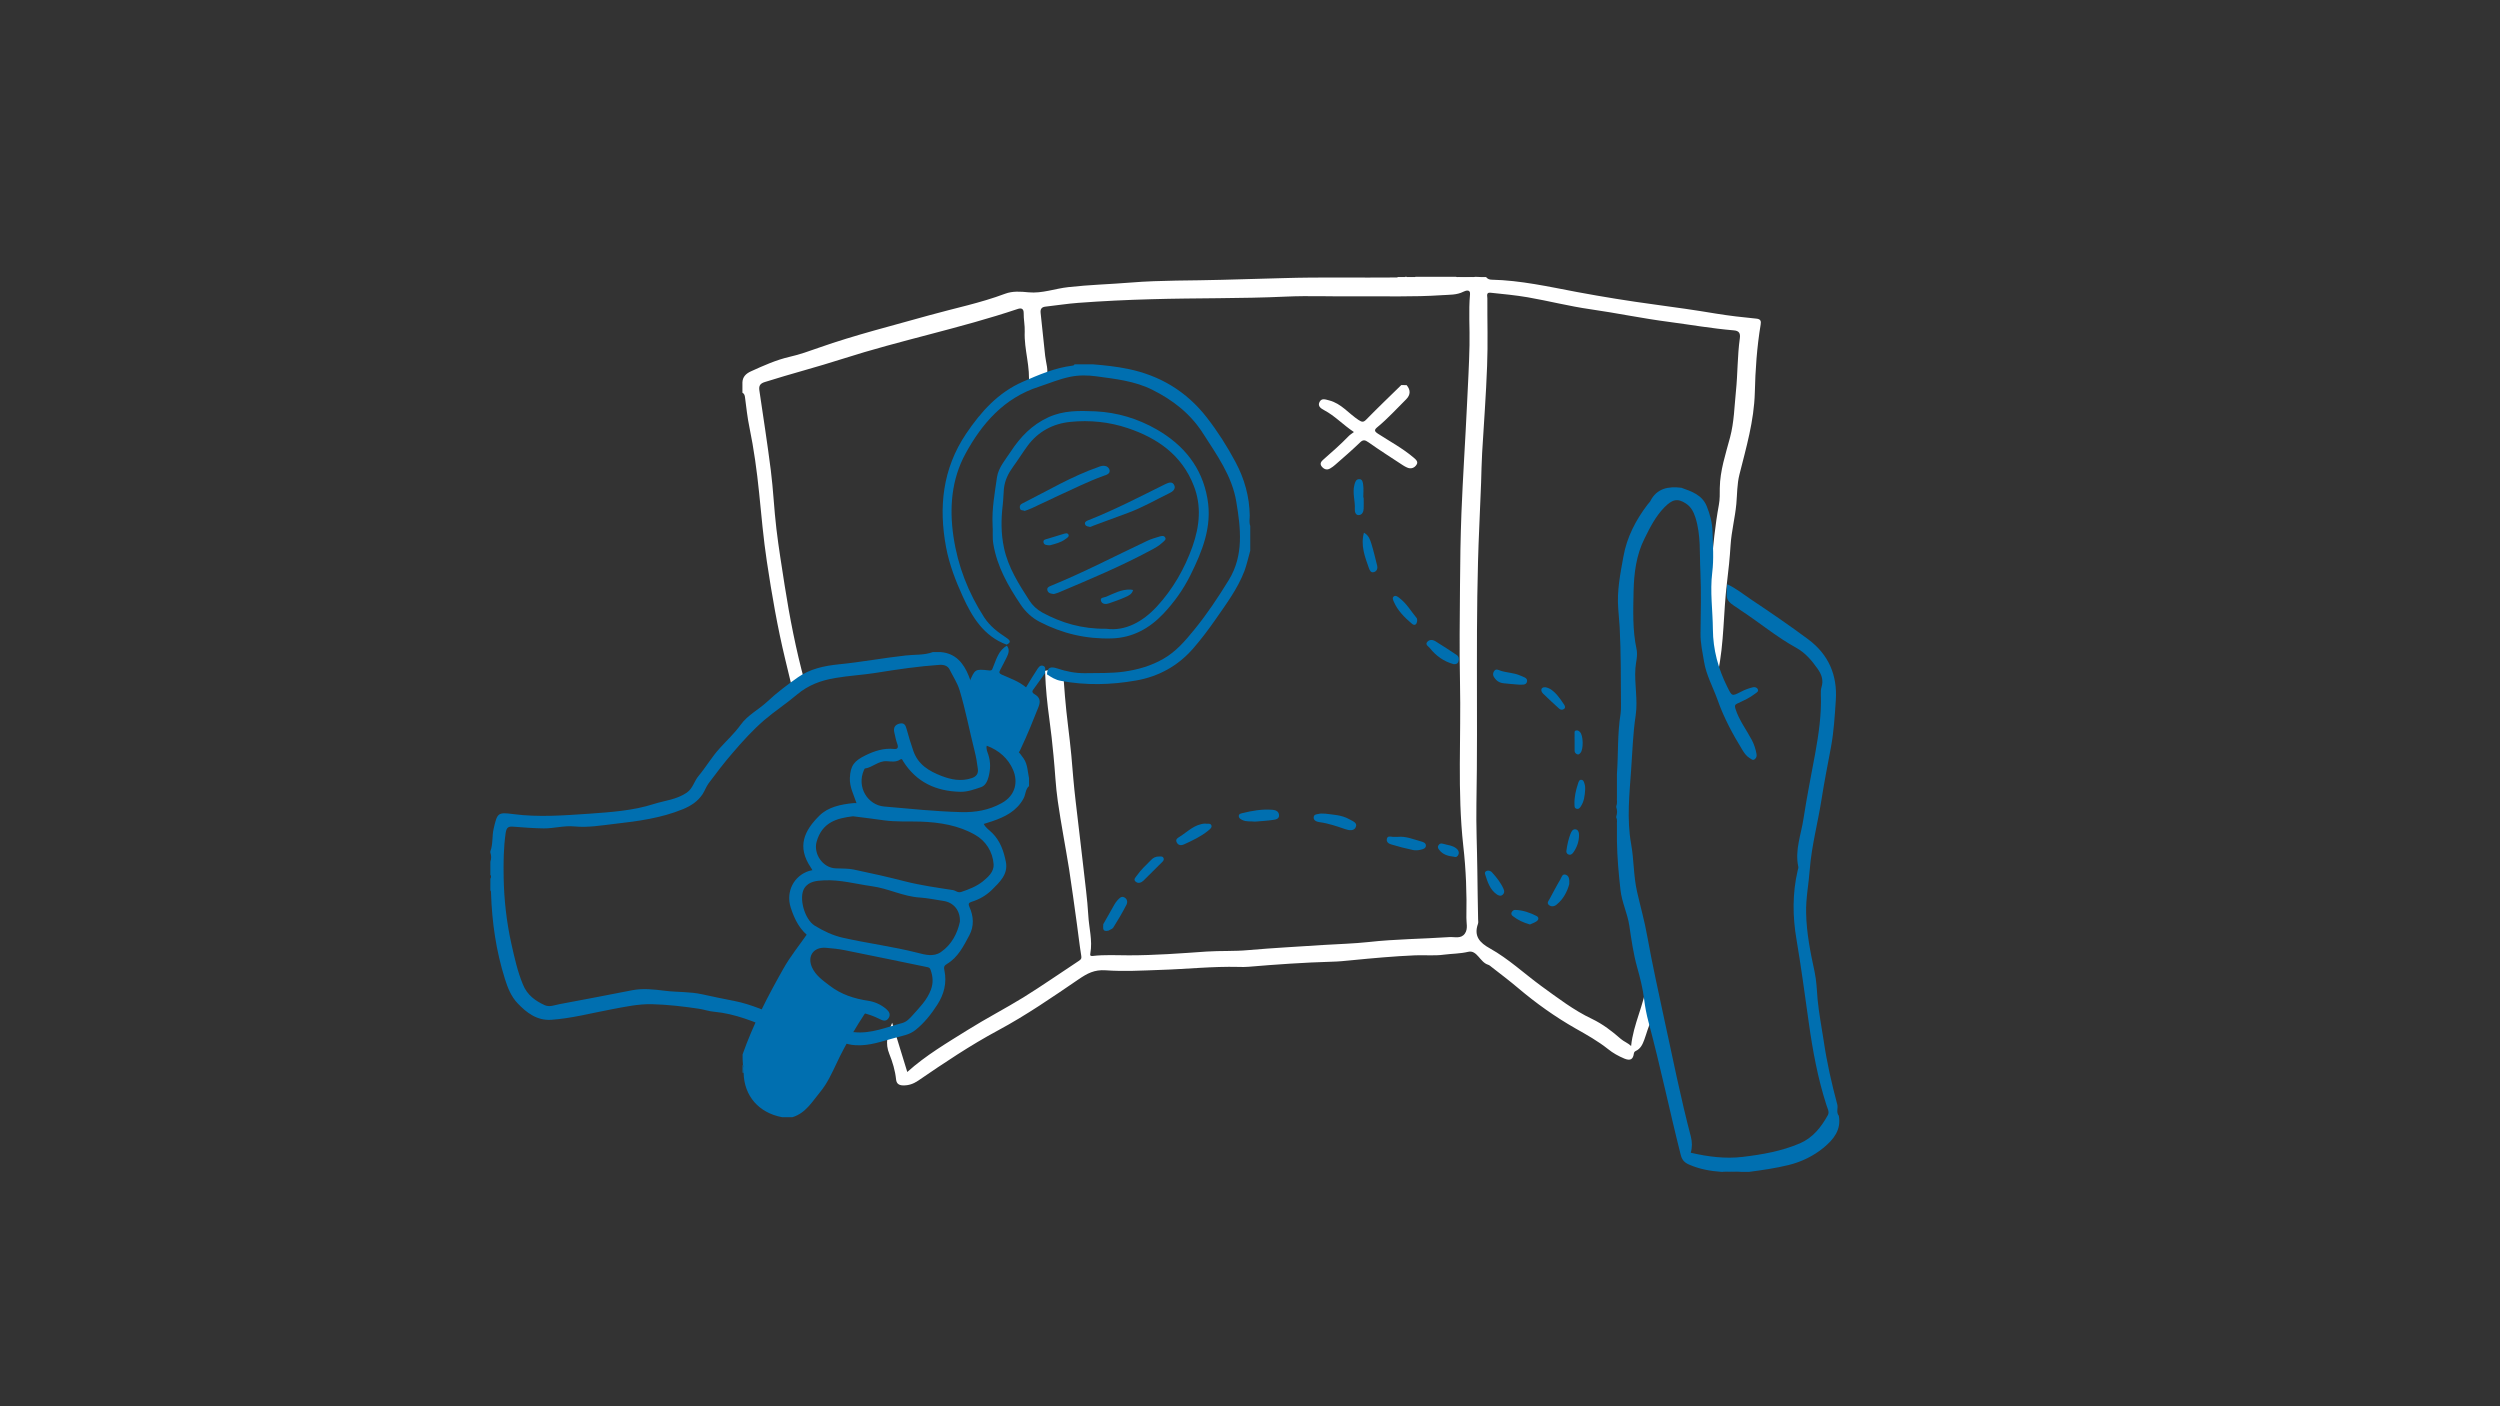 <!-- Generator: Adobe Illustrator 19.2.0, SVG Export Plug-In . SVG Version: 6.00 Build 0)  -->
<svg version="1.1" xmlns="http://www.w3.org/2000/svg" xmlns:xlink="http://www.w3.org/1999/xlink" x="0px" y="0px"
	 viewBox="0 0 1920 1080" style="enable-background:new 0 0 1920 1080;" xml:space="preserve">
<rect x="0" y="0" width="1920" height="1080" fill="#333333" stroke="none"/>
<style type="text/css">
	.st0{fill:#FFFFFF;}
	.st1{fill:#006FB0;}
</style>
<g id="Carte">
	<g>
		<path class="st0" d="M1141.3,212.8c1.1,1.4,2.6,2,4.3,2c22.3,0.5,43.9,5.4,65.7,9.5c19.8,3.7,39.7,6.9,59.7,9.6
			c15.6,2.1,31.1,4.3,46.6,6.9c10.4,1.7,20.8,2.9,31.2,3.9c3.5,0.3,3.8,2,3.4,4.5c-2.9,17.4-4.1,35-4.5,52.4
			c-0.6,21.7-6.6,42.1-11.8,62.8c-1.9,7.5-1.7,15.1-2.4,22.7c-1,10.6-3.7,20.8-4.4,31.4c-0.6,9.7-1.6,19.5-2.8,29.2
			c-2.8,22.8-2.1,46-6.9,68.6c-0.4,1.7,0.4,3.6-1.3,5.8c-3.1-8.7-7.1-16.5-8.3-24.8c-0.9-5.9,0.2-12.5,0.7-18.8
			c1.2-14.5,2.6-29,3.8-43.5c1.4-15.8,2.9-31.6,5.8-47.3c0.8-4.2,0.7-8.7,0.7-12.9c0.2-13.5,4.5-26.1,7.9-38.9
			c3.1-11.7,3.3-23.6,4.5-35.4c1.4-13.5,1.1-27.2,3-40.7c0.5-3.8-0.5-5.8-4.8-6.1c-16.6-1.4-33.1-4.3-49.7-6.5
			c-20.2-2.6-40.1-6.8-60.3-9.7c-16.2-2.3-32.1-6.4-48.2-9.2c-9.4-1.6-19-2.5-28.6-3.5c-3.4-0.3-2.3,2.6-2.3,4.3
			c-0.1,17.3,0.5,34.7-0.2,52c-0.8,22.2-2.5,44.4-3.8,66.6c-0.4,7.6-0.6,15.3-0.8,22.9c-0.4,11.3-0.9,22.6-1.4,33.9
			c-3.2,70.9-0.9,141.9-2.2,212.8c-0.3,17,0.5,33.9,0.7,50.8c0.2,12.6,0.3,25.3,0.6,37.9c0,1.2,0.3,2.4-0.1,3.5
			c-3.4,9.5,1.4,14.6,9.2,18.9c14.3,8,26.2,19.2,39.3,28.8c12.6,9.1,25,18.7,39.2,25.4c8.1,3.9,15.3,9.4,22,15.3
			c2.4,2.1,5.4,3,7.9,5.5c1.7-17.1,10.1-31.9,12-48.5c4.4,9.5,8.6,18.8,3.4,29.2c-2.3,4.6-3.5,9.6-5.3,14.5
			c-1.3,3.5-2.8,6.8-6.4,8.5c-0.8,0.4-1.4,0.8-1.6,2.1c-0.6,4.4-2.7,5.7-7.3,3.8c-4.5-1.9-8.7-4.2-12.4-7.2
			c-7.8-6.2-16.5-11.1-25.2-16c-15.6-8.9-30.2-19.3-43.9-30.9c-6.6-5.6-13.5-10.8-20.3-16.1c-0.9-0.7-1.8-1.6-2.9-1.9
			c-6.2-1.9-8.4-11.5-15.2-9.9c-6.3,1.5-12.5,1.4-18.7,2.2c-7.2,1-14.6,0.2-22,0.5c-16.4,0.7-32.7,2.2-49.1,3.8
			c-5,0.5-9.9,1-14.9,1.1c-21.4,0.6-42.8,2.1-64.1,3.9c-2.5,0.2-5,0.2-7.5,0.1c-20.1-0.5-40.2,1.7-60.3,2.3c-14,0.5-28,1.3-41.9,0.3
			c-8.6-0.6-14.1,2.4-20.7,6.9c-20.1,13.7-40.2,27.6-61.8,39.2c-21.4,11.5-41.5,25-61.5,38.7c-3.6,2.4-7.2,3.7-11.6,3.6
			c-3.4-0.1-5-1.6-5.3-4.6c-0.7-6.8-2.7-13.4-5.2-19.6c-3.3-8-1.5-15.1,2.2-23.9c4.1,13.2,7.7,25.3,11.6,37.8
			c14.2-12.8,30.6-22.4,46.6-32.4c13.9-8.7,28.6-16.3,42.6-24.9c14.5-9,28.5-18.8,42.8-28.2c1.8-1.2,1.9-2,1.6-3.9
			c-1.3-8-2.2-16.1-3.3-24.1c-2-14.1-3.8-28.2-6-42.2c-2.8-17.5-6.2-34.8-8.7-52.3c-1.7-11.6-2.1-23.4-3.3-35.1
			c-0.9-9.4-1.9-18.8-3.2-28.1c-1.6-11.7-2.8-23.4-3.2-35.2c0-0.6-0.5-1.6,0.2-1.8c3.4-0.8,6.9-0.6,10.3,0c3.1,0.5,3.4,3,3.6,5.2
			c0.4,4.8,0.7,9.6,1.1,14.4c1.2,15.2,3.5,30.3,4.9,45.4c1,11.7,1.9,23.4,3.3,35.1c1.1,9.4,2.2,18.7,3.3,28.1
			c0.9,7.7,1.8,15.4,2.7,23.2c1.3,12,3,24,3.7,36.1c0.5,9.9,3.4,19.6,1.6,29.6c-0.3,1.4-0.1,2.2,1.7,2c9.3-1.1,18.6-0.5,27.9-0.5
			c19.9,0,39.8-1.5,59.7-2.9c10.6-0.7,21.3-0.1,31.9-1.1c19.5-1.7,39-2.7,58.6-4c11.3-0.7,22.6-1,33.8-2.2
			c20.6-2.3,41.4-2.4,62.1-3.8c4.1-0.3,9,1.6,12-2.8c2.5-3.7,1-8.1,1.1-12.1c0.4-18.5-0.3-37-2.4-55.3c-4.6-41.7-1.6-83.5-2.5-125.2
			c-0.5-24.8-0.2-49.7,0-74.5c0.1-18.6,0.4-37.3,1.1-55.9c1.1-27.9,3-55.7,4.3-83.6c0.7-15,1.6-30.1,1.9-45.1
			c0.3-13.1-0.8-26.1,0.4-39.2c0.4-4.2-3.6-2.7-5-2c-5.3,2.7-10.9,2.3-16.6,2.7c-22.3,1.5-44.5,0.7-66.8,0.9
			c-17.7,0.2-35.4-0.6-53,0.2c-34.4,1.6-68.9,1-103.3,2c-18.7,0.5-37.5,1.4-56.2,2.8c-8.4,0.6-16.8,2-25.2,2.9
			c-2.9,0.3-4,1.9-3.7,4.7c1.2,11,2.3,22,3.5,33.1c0.3,2.8,1,5.5,1.4,8.3c0.7,5,0.6,9.5-6,10.7c-2.6,0.5-4.9,2.4-8.1,4.1
			c1.6-14.6-3.6-27.9-3-41.7c0.2-4.7-0.9-9.5-0.8-14.4c0-3.4-2-3.9-4.6-3c-44.1,14.8-89.9,24-134.2,38.2
			c-19.9,6.4-40.1,11.6-60,17.9c-3.6,1.1-4.7,2.9-4.2,6.4c3,20.4,6.2,40.9,8.8,61.4c1.9,14.9,2.5,30.1,4.3,45
			c1.7,14.4,4.1,28.8,6.3,43.2c3.9,24.9,8.7,49.5,15.3,73.8c0.4,1.6,0.2,2.9-1.5,3.8c-2.3,1.3-4.5,2.7-7.3,4.4
			c-2.1-8.6-4.1-16.7-6-24.9c-6-24.8-10.3-49.8-14.1-75c-2.7-17.7-4.2-35.5-6-53.2c-1.7-16.7-4-33.5-7.4-50
			c-1.6-7.6-2.4-15.4-3.4-23c-0.2-1.6-0.5-2.9-2-3.7c0-2.7,0-5.3,0-8c0.2-4.3,2.8-6.7,6.5-8.4c9.7-4.4,19.4-8.8,29.9-11.2
			c7.6-1.7,15-4.4,22.4-7c27.8-9.8,56.5-16.9,84.8-24.9c19.4-5.4,39.2-9.4,58.1-16.5c5.9-2.2,11.9-1.7,18.1-1.1
			c10.4,1,20.3-2.9,30.6-4c15.9-1.8,31.9-2.2,47.8-3.5c23.3-1.9,46.6-1.4,69.9-2.1c15.6-0.5,31.3-0.8,46.9-1.3
			c29.1-0.9,58.3-0.2,87.4-0.5c2.2-0.2,4.4,0.5,6.6-0.5c0.3,0,0.7,0,1,0c2.3,0.8,4.7,0.8,7,0c10.3,0,20.7,0,31,0c5,1.4,10,0.7,15,0
			C1135.9,212.8,1138.6,212.8,1141.3,212.8z"/>
		<path class="st0" d="M1133.3,212.8c-5,1.3-10,2.9-15,0C1123.3,212.8,1128.3,212.8,1133.3,212.8z"/>
		<path class="st0" d="M1087.3,212.8c-2.3,1.5-4.7,1.6-7,0C1082.6,212.8,1084.9,212.8,1087.3,212.8z"/>
		<path class="st0" d="M1073.3,213.7c0-0.3,0-0.6,0-0.9c2,0,4,0,6,0C1077.5,214.6,1075.3,213.6,1073.3,213.7z"/>
	</g>
</g>
<g id="Main_D">
	<g>
		<path class="st1" d="M1291.3,374.6c7.8,2.8,15.8,5.4,19.4,14c2.6,6.3,4.3,12.9,4.5,19.6c0.3,10.5,1.1,21.1-0.2,31.5
			c-1.8,14.7,0.4,29.2,0.5,43.7c0.1,15.4,4.1,30.3,11.1,44.2c3.6,7.2,3.4,7.3,10.6,3.6c2.8-1.5,5.7-2.5,8.7-3.3
			c1.5-0.4,3.2-0.2,4,1.3c1,1.8-0.7,2.6-1.9,3.5c-4.1,3.2-8.8,5.3-13.5,7.5c-2.1,0.9-2.4,1.7-1.7,4.1c2.8,8.8,8.4,16.1,12.6,24
			c1.8,3.4,2.9,7,3.6,10.7c0.3,1.5,0,3.1-1.4,4.1c-1.6,1.2-2.7-0.3-4-1c-2.3-1.4-3.9-3.6-5.3-5.9c-7.5-12.2-14.3-24.8-19.1-38.4
			c-3.5-9.9-8.8-19.2-10.5-29.7c-1.2-7.2-2.8-14.3-2.7-21.6c0.2-15.8,0.6-31.7-0.1-47.5c-0.7-13.8,0.5-27.9-3.8-41.5
			c-1.4-4.3-3.2-8.1-7.3-10.8c-6.5-4.3-10.6-3.2-16.7,3.1c-6.7,6.9-10.9,15.3-15.1,23.8c-6.4,12.7-8.1,26.8-8.4,40.3
			c-0.3,14.8-0.9,30,2.3,44.8c1,4.8-0.5,9.6-0.9,14.4c-0.9,12.1,2,24.2,0.2,36.3c-2.1,13.9-2.5,28-3.5,42c-1.3,18.7-3.4,37.7,0,56.7
			c2.2,12.1,1.8,24.8,4.6,36.9c2.6,11.4,5.8,22.6,7.8,34.1c3.9,21.5,8.6,42.9,13.2,64.3c6.5,29.9,12.5,59.9,20.3,89.6
			c1,4,1.1,8.2-0.1,12.3c13,3,26.4,4.8,39.8,3.2c15-1.8,30-4.4,44-10.4c10-4.3,16.4-12.5,21.5-21.7c1.4-2.5-0.4-5.3-1.1-7.7
			c-6.7-20.8-10.6-42.1-13.6-63.6c-3-21.2-5.8-42.4-9.4-63.6c-3-17.5-3.2-35.3,0.9-52.9c0.2-1,0.7-2,0.5-2.9
			c-2.8-12.8,2.2-24.8,4-37.1c2.6-16.8,5.9-33.4,9-50.1c2.7-15,4.9-30,4.3-45.3c-0.1-1.8,0-3.7,0.5-5.4c1.7-5.4,0.1-9.8-3-14.2
			c-4.5-6.4-9.4-12.2-16.4-16.1c-15.3-8.4-28.6-19.7-43.1-29.1c-0.4-0.3-0.8-0.6-1.2-0.9c-9.7-6.3-9.7-6.3-8.7-18.8
			c6.6,3,12.1,7.5,17.9,11.4c15,10,29.9,20.2,44.3,30.9c15.5,11.5,22.5,27.4,21.2,46.7c-0.8,12-1.5,24.1-3.7,36
			c-2.5,13.4-5.2,26.9-7.3,40.4c-2.8,17.9-7.6,35.4-9,53.6c-0.8,11.2-3.1,22.2-2.8,33.6c0.3,15.3,3.3,30.2,6.5,45
			c1.5,7,1.7,14.2,2.3,21.2c1,10.7,3.1,21.2,4.7,31.9c2.4,16.5,6.1,32.7,10.4,48.8c0.8,2.8-1,6,1.2,8.7c2,10.8-4,18.1-11.4,24.3
			c-8,6.6-17.2,11.1-27.4,13.6c-10,2.4-20.1,3.9-30.2,5.2c-2,0-4,0-6,0c-2.5-1.1-5.2-0.2-7.8-0.5c-2.1,0.3-4.2-0.6-6.2,0.5
			c-0.3,0-0.7,0-1,0c-8.6-0.6-17-2.1-25-5.6c-3.5-1.5-5.4-3.5-6.4-7.4c-8.6-34-15.7-68.4-24.8-102.3c-1.5-5.6-2.6-11.4-3.3-17.1
			c-1-8.4-3.1-16.6-5.4-24.8c-2.9-10.4-4.4-21.2-6-31.9c-1.4-9.5-5.8-18-6.8-27.6c-1.4-12.4-2.5-24.8-2.7-37.3c0-2.2,0-4.5,0-6.7
			c0-1.9,0-3.9,0-5.8c-0.2-1.8,0.5-3.7-0.5-5.5c0-0.3,0-0.7,0-1c0.8-2.3,0.8-4.7,0-7c0-0.3,0-0.7,0-1c1-2.2,0.3-4.5,0.5-6.7
			c0-6,0-11.9,0-17.9c1.1-15.4,0.3-30.9,2.8-46.3c0.3-2.1,0.3-4.3,0.3-6.5c-0.1-19.9,0-39.9-1-59.8c-0.3-4.8-0.7-9.6-1.1-14.4
			c-1.1-13.6,1.6-26.9,4-40.1c2.6-14.7,9.5-28,18.6-39.9c0.6-0.8,1.4-1.5,1.9-2.3C1272.4,374.9,1281.3,373.4,1291.3,374.6z"/>
		<path class="st1" d="M1329.3,898.8c2.7,0.4,5.5-1,8,1c-2.7,0-5.3,0-8,0c-0.3-0.2-0.4-0.4-0.3-0.7
			C1329.1,898.9,1329.2,898.8,1329.3,898.8z"/>
		<path class="st1" d="M1329.3,898.8c0,0.3,0,0.7,0,1c-2,0-4,0-6,0C1325,898,1327.3,899.2,1329.3,898.8z"/>
	</g>
</g>
<g id="Indications_Carte">
	<g>
		<path class="st0" d="M1080.3,295.8c3.1,3.7,3.1,7.4-0.4,10.9c-7.2,7.1-14,14.7-21.9,21.2c-2.6,2.1-2.8,3.2,0.3,5.2
			c9.1,5.9,18.8,11.1,27.2,18.2c2,1.7,3.9,3.3,2.4,5.6c-1.5,2.4-4.3,3.6-7.4,2.1c-1-0.5-2.1-1-3.1-1.7c-8.8-5.8-17.8-11.5-26.4-17.6
			c-2.7-1.9-4.2-2.2-6.6,0.2c-6.1,5.9-12.5,11.4-18.9,17c-1.2,1.1-2.6,2.1-4,2.9c-2.5,1.5-4.8,0.5-6.4-1.5c-1.8-2.2-0.4-4,1.4-5.5
			c6.5-5.7,13-11.4,19-17.6c1.1-1.2,2.6-2.1,4.3-3.4c-8.4-5.6-14.6-12.4-22.7-16.7c-2.4-1.3-5.4-3-3.7-6.4c1.7-3.2,4.5-1.9,7.4-1.2
			c9.3,2.4,15,10.1,22.5,15c2.6,1.7,3.8,2,6-0.3c8.8-9,17.9-17.7,26.9-26.5C1077.6,295.8,1078.9,295.8,1080.3,295.8z"/>
		<path class="st1" d="M847.3,709.8c2.8-5,5.6-10,8.5-15c0.7-1.3,1.6-2.5,2.6-3.6c1.4-1.4,2.8-3.2,5.1-2c2.5,1.3,2.5,3.9,1.6,5.7
			c-3.1,6-6.5,11.8-10.1,17.5c-0.7,1.1-2.4,1.5-3.6,2.3C846.3,716,847.3,712.5,847.3,709.8z"/>
		<path class="st1" d="M1017.8,624.9c5.5,0.8,12.4,0.8,18.5,4.3c2.4,1.4,6.5,2.6,4.9,6.1c-1.3,2.9-4.9,2.6-8,1.5
			c-6.5-2.2-13-4.5-19.9-5.4c-1.9-0.3-4.6-1.1-4.4-3.8c0.2-2.5,2.9-2.2,4.8-2.7C1014.6,624.7,1015.6,624.9,1017.8,624.9z"/>
		<path class="st1" d="M963.8,631c-3.3-0.4-6.7,0.3-9.8-1.3c-1.2-0.6-2.5-1.3-2.6-2.8c-0.1-1.8,1.4-2.1,2.7-2.4
			c7.6-1.9,15.2-3.2,23-2.6c2.4,0.2,4.8,1,5.2,3.8c0.4,3.3-2.6,3.7-4.6,4C973.1,630.4,968.4,630.6,963.8,631z"/>
		<path class="st1" d="M1116.5,510.1c-7.5-2-13.6-6.3-18.4-12.4c-1-1.3-3.9-2.6-1.9-4.8c1.7-1.9,4.3-1.7,6.4-0.3
			c5.4,3.4,10.8,6.8,16.1,10.4c1.7,1.1,2,3.1,1.4,4.9C1119.7,509.6,1118.3,510.2,1116.5,510.1z"/>
		<path class="st1" d="M1073.5,642.7c6.3-0.6,12,1.9,17.8,3.5c1.6,0.4,3.9,1.1,3.8,3.4c-0.2,2.2-2.5,2.6-4.1,3
			c-1.8,0.5-4,0.6-5.9,0.2c-5.6-1.2-11.2-2.6-16.7-4.3c-1.8-0.5-3.8-1.8-3.3-4.2c0.5-2.5,2.7-1.8,4.5-1.6
			C1070.9,642.8,1072.2,642.7,1073.5,642.7z"/>
		<path class="st1" d="M925.6,632.5c1.7,0.5,4.1-0.6,4.8,1.5c0.5,1.7-1.3,2.9-2.6,4c-5.5,4.5-12,7.5-18.5,10.5
			c-1.8,0.8-4.3,1.1-5.6-1.6c-1.2-2.4,0.9-3.4,2.3-4.3C912.2,638.7,917.5,632.9,925.6,632.5z"/>
		<path class="st1" d="M1205.2,679c-1.5,5.4-4.3,11.4-9.8,15.8c-1.7,1.4-4.1,1.8-5.9,0.2c-1.8-1.6-0.1-3.3,0.7-4.8
			c2.7-4.9,5.2-9.9,8.1-14.7c1-1.6,1.4-4.7,4.3-3.7C1205.1,672.8,1205.4,675.3,1205.2,679z"/>
		<path class="st1" d="M1166.5,525.8c-4.3-0.4-8.3-0.6-12.2-1.1c-1.9-0.3-3.8-1-5.3-2.6c-1.6-1.8-3.1-3.6-1.8-6.2
			c1.5-2.9,3.6-1.3,5.5-0.7c4.9,1.5,10.1,1.5,14.8,3.6c2.2,1,5.7,1.7,5.3,4.4C1172.3,526.6,1168.7,525.7,1166.5,525.8z"/>
		<path class="st1" d="M1047.5,409.1c3.8,2.1,4.7,5.4,5.7,8.4c1.7,5.5,3,11.1,4.4,16.7c0.6,2.4-0.1,4.5-2.5,5.2
			c-2.3,0.7-3.2-1.5-3.8-3.1C1048.3,427.7,1044.8,419,1047.5,409.1z"/>
		<path class="st1" d="M1047.3,382.1c0,2.8,0.1,5.7,0,8.5c-0.1,2.4-1.1,4.9-3.8,5c-2.5,0.1-3.1-2.7-3-4.5c0.4-6.3-2-12.5-0.3-18.8
			c0.6-2.1,1.1-4.1,3.4-4.3c2.8-0.3,3.1,2.6,3.3,4.2c0.5,3.2,0.1,6.6,0.1,9.9C1047.1,382.1,1047.2,382.1,1047.3,382.1z"/>
		<path class="st1" d="M890.1,657.8c1.3,0,2.9-0.3,3.5,1.2c0.6,1.4-0.4,2.5-1.4,3.4c-4.7,4.7-9.4,9.4-14.1,14
			c-1.7,1.6-4,2.3-5.8,0.8c-2.3-1.8-0.1-3.4,1-5c3-4.4,7-7.9,10.7-11.7C885.6,658.8,887.6,657.7,890.1,657.8z"/>
		<path class="st1" d="M1088.4,476.5c-0.2,3-1.8,4.5-4.2,2.4c-5.5-4.7-10.8-9.9-13.7-16.7c-0.5-1.2-1.5-3-0.1-4.1
			c1.4-1.1,2.9,0.1,4,0.9c5.7,4.2,9.2,10.3,13.6,15.7C1088.4,475.1,1088.3,476,1088.4,476.5z"/>
		<path class="st1" d="M1142.8,668.6c1.2,0.1,2.3,0.5,3.1,1.4c3.5,3.9,6.8,8,8.9,12.9c0.7,1.6,0.6,3-0.6,4.1c-1.4,1.4-2.9,1-4.5,0
			c-5.6-3.8-7.3-9.9-9.2-15.8C1140.1,669.8,1141.2,668.7,1142.8,668.6z"/>
		<path class="st1" d="M1175,710c-5-1.4-9.3-3.4-13.1-6.4c-0.8-0.6-1.7-1.7-0.9-3c0.6-1.1,1.4-1.8,2.7-1.8
			c5.9,0.2,11.3,2.1,16.4,4.7c2.1,1.1,1.6,3.2-0.4,4.3C1178.1,708.8,1176.4,709.3,1175,710z"/>
		<path class="st1" d="M1186.9,527.8c3.7,0.7,6.4,3.1,8.8,5.8c2,2.3,3.8,4.9,5.5,7.5c0.6,0.9,1.4,2.5-0.2,3.5
			c-1.3,0.8-2.6,0.5-3.6-0.4c-4.1-3.8-8.3-7.5-12.3-11.5c-0.9-0.9-1.9-2.4-1-4C1184.7,527.9,1185.8,527.8,1186.9,527.8z"/>
		<path class="st1" d="M1217.4,606.5c-0.3,4.6-0.8,8.9-3.2,12.6c-0.7,1.1-1.6,2.6-3.5,2c-1.7-0.6-1.4-2-1.5-3.3
			c-0.2-5.5,1-10.7,2.7-15.9c0.5-1.4,0.8-3.2,2.7-3c1.7,0.2,2,2.1,2.4,3.4C1217.5,603.8,1217.4,605.4,1217.4,606.5z"/>
		<path class="st1" d="M1203,653.4c0.7-5.1,1.6-9,3.1-12.9c0.7-1.7,1.6-3.7,3.6-3.6c2.6,0.1,3,2.8,3,4.5c0,4.8-1.6,9.4-4.4,13.3
			c-0.7,1-2,2.3-3.8,1.5C1202.9,655.5,1202.9,654,1203,653.4z"/>
		<path class="st1" d="M1116.8,658c-4.6-0.5-8.7-1.6-11.5-5.3c-0.8-1-1.5-2.1-0.5-3.6c0.9-1.4,2-1.5,3.4-1.1
			c3.6,1.1,7.5,1.2,10.5,3.8c1.3,1.1,2.1,2.6,1.4,4.4C1119.5,657.8,1118.3,658.6,1116.8,658z"/>
		<path class="st1" d="M1209.3,569.2c0-1.8-0.1-3.6,0-5.4c0-1.1-0.4-2.5,1.2-2.8c1.3-0.3,2.2,0.5,3,1.3c2.5,2.5,2.7,13.3,0.3,15.9
			c-0.7,0.7-1.3,1.6-2.5,1.1c-1.1-0.5-2-1.3-2-2.6C1209.3,574.1,1209.3,571.6,1209.3,569.2C1209.3,569.2,1209.3,569.2,1209.3,569.2z
			"/>
	</g>
</g>
<g id="Main_G">
	<path class="st1" d="M786.2,582.6c-6.4-9.5-15.4-16.3-25.4-21.1c-4.8-2.3-6.3-5.2-7.3-9.5c-2.6-11.2-5.3-22.4-9.6-33.1
		c-3.9-9.6-10-17.2-21.5-18.1c-2,0-4,0-6,0c-6.7,2.5-13.9,1.8-20.8,2.6c-17.2,1.9-34.2,5.1-51.4,6.8c-10.9,1.1-22,3.4-31.3,9.9
		c-8.2,5.8-16.4,11.9-23.7,18.8c-6.7,6.2-15.1,10.3-20.5,17.9c-4.7,6.5-10.7,12-16,17.9c-6.1,6.7-10.5,14.4-16.2,21.2
		c-3.4,4-4.3,9.5-9,12.8c-7.8,5.4-17,6.1-25.5,8.8c-15.9,5.1-32.7,6.2-49.2,7.4c-19.5,1.3-39.1,2.9-58.8,0.3
		c-11.9-1.6-12.1-0.7-14.9,11.3c-1.3,5.7-0.4,11.7-2.5,17.3c0,0.3,0,0.7,0,1c0.8,2.3,0.8,4.7,0,7c0,3.3,0,6.7,0,10
		c0.4,0.4,0.5,0.9,0.5,1.5c0,0.6-0.1,1.1-0.5,1.5c0,3,0,6,0,9c0.5,0.5,0.5,1.2,0.5,1.9c0.7,22.6,3.9,44.7,10.7,66.2
		c2.1,6.8,4.8,13.4,9.6,18.5c6.9,7.3,14.9,13.5,25.9,12.8c15.8-1.1,31.1-5.2,46.6-8.1c10.2-1.9,20.2-4.1,30.6-3.9
		c12.1,0.3,24.2,1.7,36.2,3.5c4,0.6,7.8,2,11.7,2.3c16.2,1.5,31,7.7,45.6,13.9c9.3,4,18.1,9,27.8,12c3.5,1.1,7.1,1.7,10.7,0.9
		c0.3-1.3,0.8-2.6,0.9-3.9c0.2-3.1,0.8-5.3-3.9-6.8c-3.3-1-7-2-10.4-3.3c-6-2.1-11.3-5.4-17.1-7.7c-12.5-5-24.8-10.8-38.2-13.4
		c-8.2-1.6-16.5-3.3-24.6-5.1c-9.4-2.1-19.1-1.5-28.6-2.7c-8.1-1-16.4-2-24.6-0.5c-18.8,3.6-37.6,7.4-56.4,10.8
		c-3.6,0.7-7.6,2.4-11.2,0.8c-7.3-3.3-13.6-7.9-16.8-15.9c-4.2-10.1-6.5-20.8-8.9-31.4c-3.7-16.7-5.6-33.7-5.9-50.7
		c-0.2-11.3-0.1-22.7,1.5-34.1c0.7-4.8,2.3-5.3,6.1-5c7.7,0.6,15.4,1.2,23.1,1.3c7.9,0.1,15.7-2.3,23.7-1.5c10.4,1,20.7-0.8,31-2
		c17.8-2,35.6-4.4,52.4-11.3c6-2.5,11.1-5.8,14.8-11.2c1.8-2.7,2.9-6,4.8-8.6c5.9-7.9,11.9-15.8,18.4-23.3
		c7.6-8.9,15.5-17.6,24.4-25.3c8.1-6.9,17-12.7,25-19.5c8.9-7.5,18.7-11,29.5-12.8c10.4-1.8,21-2.3,31.5-4c16.2-2.6,32.3-5,48.6-6.1
		c3.2-0.2,6.3,0.7,7.7,3.6c2.6,5.3,5.9,10.1,7.7,16c4.6,15.2,7.5,30.8,11.4,46.2c1.2,4.6,2,9.4,2.6,14.2c0.4,3.5-1,5.7-4.7,7
		c-8.1,2.7-15.8,1.2-23.3-1.7c-9.5-3.7-17.9-8.6-21.6-19.3c-1.9-5.5-3.6-11-5.1-16.6c-0.8-2.9-1.7-5.1-5.3-4.3
		c-3.6,0.8-5,3.1-4.2,6.7c0.7,3.1,1.3,6.2,2.4,9.2c1,2.8-0.2,3.9-2.5,3.6c-8-0.8-15.1,1.5-22.2,5c-8.5,4.2-11.4,7.8-11.8,17.3
		c-0.3,6.9,2.9,12.7,5.1,19.3c-1.1,0-1.9-0.1-2.6,0c-9.5,1-19.1,2.9-25.9,9.6c-11.5,11.4-17.6,23.7-6.5,40c0.4,0.5,0.6,1.1,1.1,1.9
		c-1,0.3-1.8,0.4-2.6,0.6c-11.8,3.8-17.8,16-14.1,27.9c3,9.4,7.2,17.9,15.7,23.7c-10.2,6-13.9,16.9-7.9,28c2.3,4.3,5.8,7.2,9.1,10.3
		c10.4,10,23.1,15.9,37.1,18.8c4.9,1,9.5,2.6,13.9,4.8c2.7,1.4,5.4,2.6,7.4-0.6c1.7-2.7,0.3-5-1.9-6.9c-4-3.4-8.7-5.5-13.8-6.3
		c-10.8-1.6-20.9-4.9-29.6-11.6c-5.2-4-10.7-7.7-13.6-14.1c-3.8-8.5,1.1-15.7,10.6-15c4.9,0.4,9.9,0.9,14.8,1.9
		c21.2,4.2,42.3,8.7,63.4,13c1.4,0.3,1.9,0.9,2.3,2.1c1.8,5.1,2.2,9.9,0.2,15.3c-3,8-8.8,13.6-14.1,19.6c-2.2,2.4-4.5,5-7.9,5.9
		c-12.2,3.2-24,8.4-37,7c-2.8-0.3-5.7-0.1-8.5,0.3c-1.8,0.2-3.6,1.2-3.8,3.4c-0.1,2.1,1.3,3.5,3,4.1c3.3,1.1,6.6,2,10.1,2.2
		c10.9,0.8,20.9-3.1,31.2-5.8c5.2-1.4,10.6-2.2,15.1-5.8c6.8-5.4,12.1-12.1,16.8-19.4c5.2-8,7.5-16.9,5.5-26.4c-0.6-2.7-0.2-3.7,2-5
		c8.5-5.1,12.7-13.7,17.1-21.9c3.8-7.1,3.4-14.6,0.1-21.9c-0.9-2.1-0.8-3.1,1.6-3.9c6-1.8,11.3-4.9,15.7-9.2
		c5.9-5.9,12.6-11.9,10.7-21.5c-1.6-8.1-4.3-16-10.4-22.1c-2.2-2.2-5-3.9-6.6-7c2.3-0.7,4.5-1.4,6.6-2.1c9.7-3.3,18.6-7.7,23.9-17.3
		c1.8-3.2,1.4-7.2,4.3-9.7c0-2,0-4,0-6C789.2,592.7,789.3,587.2,786.2,582.6z M737.2,707.9c-1.9,8.8-6.2,17.5-14.6,23.3
		c-5.7,3.9-12.3,2-18.1,0.5c-18.9-4.8-38.1-7.2-57.1-11.5c-7.7-1.7-15-5.2-21.7-9.3c-7.9-4.9-12.4-21.6-8-28.7
		c3.5-5.5,9.6-5.8,15.2-6.1c12.4-0.6,24.4,2.8,36.6,4.5c12.7,1.7,24.1,7.9,36.9,8.7c6.1,0.4,12.1,1.7,18.1,2.6
		C732.3,693,737.6,699.2,737.2,707.9z M763.1,663.7c0.4,5.8-4.2,9.9-8.4,13.3c-4.8,3.8-10.5,6-16.4,8c-2.7,0.9-4.2-1-6.4-1.4
		c-12.2-1.9-24.5-3.6-36.4-6.6c-13.2-3.4-26.5-6.4-39.9-9.2c-4.4-0.9-9.1-0.7-13.7-0.9c-10-0.3-17.4-11.2-14.7-20.6
		c4.3-14.8,15.4-17.9,27.9-19.4c8,1,15.9,2,23.7,3.1c9.3,1.3,18.6,0.7,28,1c14.9,0.5,29.6,2.9,42.3,10.3
		C756.9,645.7,762.4,654,763.1,663.7z M769.1,616.9c-9.7,5.3-19.8,7.1-31,6.8c-19.8-0.5-39.5-2.6-59.1-4.3
		c-12.5-1.1-21.3-14.8-15.5-28c0.2-0.4,0.5-1.2,0.8-1.2c5.9-0.8,10.3-6,16.7-5.6c3.4,0.2,7.1,0.9,10.2-1.2c1.7-1.1,1.8,0.3,2.4,1.2
		c10.2,16.2,25.3,23.1,44,23.5c5.6,0.1,10.8-1.9,15.9-3.6c3.2-1.1,4.8-4.4,5.7-7.8c1.5-5.7,1.7-11.5-0.2-17.2
		c-0.7-2.1-1.8-4.3-1.2-6.8c9.4,3.5,16.6,9.9,20.3,18.7C781.7,599.9,780.5,610.7,769.1,616.9z"/>
</g>
<g id="Loupe">
	<g>
		<path class="st1" d="M570.3,809.8c8.1-23,19.3-44.6,31.3-65.8c5.4-9.6,12.5-18.3,18.8-27.4c0.9-1.3,2.2-2.9,4-2
			c2.1,1.1,0.6,2.9,0,4.3c-3.2,7-7.2,13.7-11.4,20.3c3,1.4,5.8,2.8,5.5,6.7c-0.1,0.9,0.5,1.4,1.2,2c7.9,7.3,15,15.5,24.9,20.3
			c3.8,1.8,5.9,6,11.2,6.4c2.5,0.2,3.5-0.3,5-1.5c1.4-1.1,2.8-2.7,4.7-1.2c1.9,1.5,0.8,3.1-0.2,4.8c-8.4,12.8-16.3,26-22.8,39.9
			c-3.6,7.6-7.2,15.5-12.5,21.9c-6.1,7.4-11.2,16.4-21.4,19.5c-2.7,0-5.3,0-8,0c-17.9-3.4-29.1-16.3-29.5-34c-0.3-2,0.6-4.1-0.5-6
			C570.3,815.1,570.3,812.5,570.3,809.8z"/>
		<path class="st1" d="M571.1,824l-0.4,0l-0.4-0.2c0-2,0-4,0-6C572.1,819.7,571,821.9,571.1,824z"/>
		<path class="st1" d="M773.3,495.9c2.2,2.9,1.4,5.7,0,8.6c-1.7,3.4-3.4,6.8-5.2,10.1c-1.1,2-0.6,2.6,1.4,3.6
			c6.3,2.8,12.9,5,18.5,9.7c2.7-4.5,5.3-8.9,8.1-13.1c1.1-1.7,2.5-4.3,4.9-3.5c2.6,0.8,1.5,3.6,1.6,5.7c-2.8,3.9-5.6,7.8-8.4,11.7
			c-1.2,1.6-2.4,2.8,0.4,4.5c3.8,2.2,4.9,5,2.9,9.9c-4.2,10.6-8.4,21.1-13.3,31.4c-1.3,2.7-1.7,5.4-7.5,4c-5.4-1.3-6.3-3.4-7.8-7.2
			c-0.5-1.3-1.9-2.3-3.4-2.7c-7-1.7-11.5-6.4-14.7-12.6c-0.7-1.3-1.1-2.7-2.7-3.3c-1.8-0.7-2.3-2.9-3.7-3.9c-3.6-2.4,2-6.4-2.1-9.2
			c-3.8-2.6-1-6.6,0.1-10c0.7-2,1.3-4.1,2.2-6c4.2-9.8,4.2-9.9,15.1-8.7c2.5,0.3,2.4-1.3,3.1-2.8C765.3,506,767,499.4,773.3,495.9z"
			/>
		<path class="st1" d="M809.4,456.2c-2.2-0.2-4.3-0.5-5-2.8c-0.6-2.1,1.2-2.9,2.7-3.5c25.2-10.3,49.3-22.9,73.9-34.5
			c3.1-1.5,6.4-2.4,9.7-3.4c1.3-0.4,3.2-0.8,4.1,0.7c1.1,1.7-0.7,2.7-1.7,3.7c-2.8,2.7-6.1,4.5-9.5,6.3
			c-22.9,12.3-46.8,22.3-70.7,32.4C811.9,455.6,810.5,455.8,809.4,456.2z"/>
		<path class="st1" d="M786.9,392.4c-1.3-0.8-3,0-3.5-1.8c-0.5-1.6-0.1-3,1.5-3.8c19.5-9.8,38.3-21.1,59.1-28.3
			c0.2-0.1,0.3-0.2,0.5-0.2c3-1.1,6.2-0.7,7.4,2c1.5,3.5-2.4,4.5-4.5,5.2c-11.8,4.3-23,9.9-34.4,15.1c-6.9,3.2-13.7,6.5-20.6,9.7
			C790.5,391.2,788.6,391.8,786.9,392.4z"/>
		<path class="st1" d="M837.2,404.7c-1.4-0.4-3.2-0.3-3.8-1.9c-0.6-1.5,0.4-2.4,1.8-3c20.6-8.1,40.2-18.3,60-28.1
			c2.7-1.3,5.4-2,6.7,1.1c1.2,2.8-1.4,4.8-3.5,5.8c-10.5,5.1-20.6,11-31.6,15.1c-9.1,3.4-18.2,6.7-27.3,10.1
			C838.8,404.2,838,404.4,837.2,404.7z"/>
		<path class="st1" d="M870.2,453.1c-0.8,3.3-3.5,4.4-5.7,5.4c-4.2,1.9-8.5,3.4-12.9,4.9c-2.3,0.8-5.1,0.7-6-1.8
			c-1-2.9,2.3-2.6,3.9-3.3c6-2.5,11.8-5.8,18.7-5.5C868.8,452.8,869.4,453,870.2,453.1z"/>
		<path class="st1" d="M806.3,418.8c-2.3-0.1-4.5-0.1-4.9-2.3c-0.4-2.2,1.9-2.3,3.4-2.8c3.9-1.2,7.8-2.4,11.8-3.6
			c1.4-0.4,3.3-1.1,4,0.5c0.7,1.6-1.2,2.6-2.3,3.4C814.6,416.8,810.2,417.7,806.3,418.8z"/>
	</g>
	<path class="st1" d="M959.8,396c-0.2-14.6-4.1-28.4-10.9-41.1c-6.4-12-13.7-23.5-22.1-34.3c-15.6-20-35.8-32.2-60.6-37.3
		c-8.9-1.8-17.9-2.8-27-3.5c-4.7,0-9.3,0-14,0c-0.2,0.8-0.8,0.9-1.5,1c-13.5,1.7-25.9,7-38.2,12.4c-19,8.3-32.2,23.1-43.6,40
		c-18,26.9-21.1,56.2-15.3,87.2c2.5,13.2,7.3,25.6,12.8,37.7c7.2,15.8,16.1,30.5,33.7,37c3.3-1.7,3.3-3-0.5-5.5
		c-6.4-4.2-12.4-8.8-16.7-15.4c-12.3-19-20.3-39.6-23.6-61.9c-3.3-22.1-1.6-43.9,9.1-63.7c12.8-23.5,29.8-43,56.5-51.6
		c7.9-2.6,15.6-5.9,23.9-7.6c6.9-1.4,13.5-1.3,20.1-0.4c14.7,2,29.6,3.6,43,10.3c15.8,7.9,29.3,18.3,39,33.5
		c10.6,16.6,22.3,32.6,25.6,52.6c3.4,20.4,5.8,41.1-5.7,59.9c-8.1,13.2-16.7,26.2-26.6,38.3c-7,8.6-13.9,16.7-23.6,22.3
		c-9.5,5.5-19.7,8.4-30.3,9.9c-9.9,1.4-19.9,1-29.9,1.2c-7.4,0.1-14.4-1.3-21.3-3.6c-5.6-1.9-7.8-0.6-8,4.5c3.3,2.2,6.6,4.3,10.7,5
		c19.3,3.6,38.6,3.1,57.8-0.3c17.1-3,32-11.1,43.6-24.4c6.1-7,11.7-14.4,17-22c8.3-12,17.2-23.8,22.5-37.6c1.9-5.1,3-10.5,4.5-15.7
		c0-6.3,0-12.7,0-19C959.2,401.3,959.8,398.6,959.8,396z"/>
	<path class="st1" d="M927.3,382.9c-4.2-24.1-18.2-41.1-38.8-53c-14.6-8.4-30.5-13.2-47.4-14c-12.2-0.5-24.3-0.8-36,4.6
		c-12.6,5.8-21.5,15.1-28.9,26.4c-4.1,6.2-9.4,12.3-10.5,19.5c-1.7,12.1-4,24.2-3.4,36.6c0.4,5-0.3,9.9,0.6,14.9
		c2.9,17.4,11.4,32.2,21,46.5c3.7,5.5,8.6,10.1,14.6,13.2c17.4,9,35.7,13.3,55.4,12.7c16-0.5,28.8-7.7,39.3-18.7
		c8.4-8.8,15.6-18.9,21.1-30C923.4,423.2,931.1,404.4,927.3,382.9z M915.9,419.5c-6.1,17.3-15.2,33.1-27.6,46.5
		c-10.8,11.6-24.2,18.9-38.6,16.9c-19.2,0.2-34.5-4.6-49.1-12.4c-4.2-2.3-7.7-5.6-10.1-9.4c-8.1-12.6-16.2-25.2-19.4-40.2
		c-2.4-11-2.3-22-1-33.1c0.5-4.1,0.5-8.3,0.9-12.4c0.7-6.6,3.4-11.9,7.1-17c3.8-5.2,7.2-10.7,11-15.9c8.2-11.2,19.8-17.2,33-18.5
		c14.8-1.5,29.8,0,44,4.8c23,7.7,41.6,20.8,50.7,44.2C922.9,388.5,921.3,404.1,915.9,419.5z"/>
</g>
</svg>
